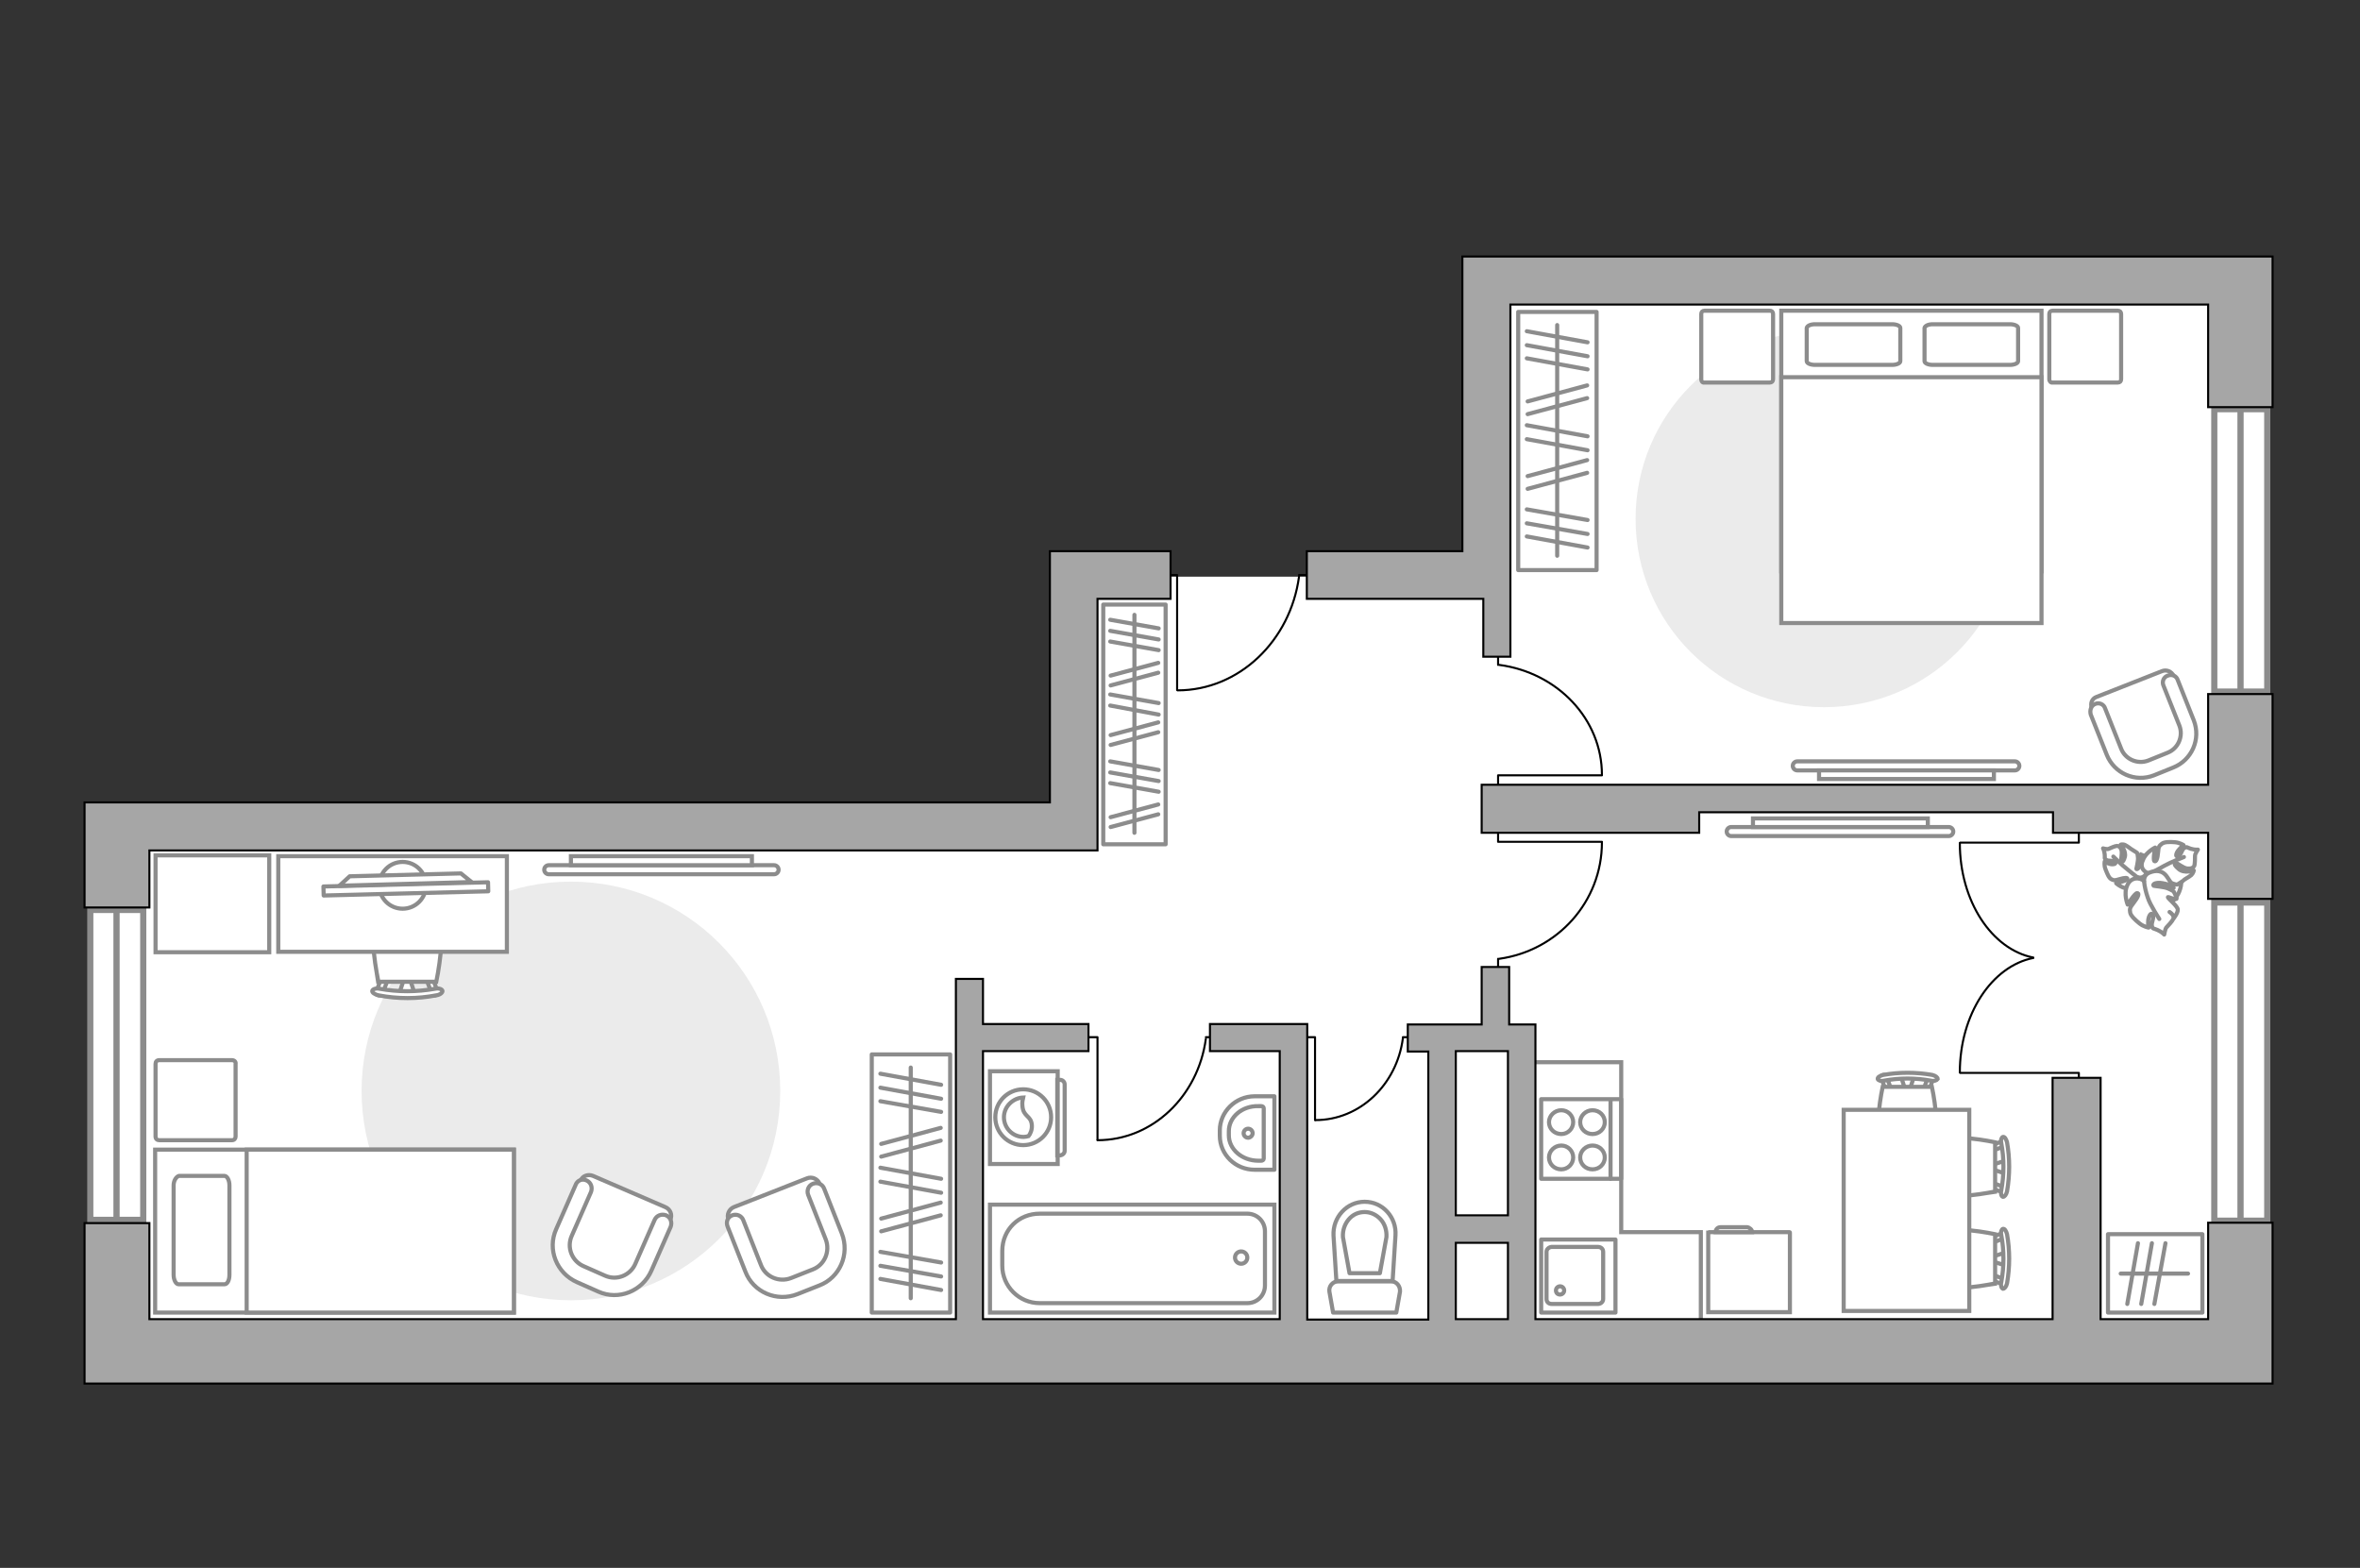 <?xml version="1.0" encoding="utf-8"?>
<!-- Generator: Adobe Illustrator 28.2.0, SVG Export Plug-In . SVG Version: 6.00 Build 0)  -->
<svg version="1.1" id="Слой_1" xmlns="http://www.w3.org/2000/svg" xmlns:xlink="http://www.w3.org/1999/xlink" x="0px" y="0px"
	 viewBox="0 0 575 382" style="enable-background:new 0 0 575 382;" xml:space="preserve">
<rect x="0" y="0" width="575" height="382" fill="#333333" stroke="none"/>
<style type="text/css">
	.st0{fill:#FFFFFF;}
	.st1{fill:#EBEBEB;}
	.st2{fill:#FFFFFF;stroke:#8C8C8C;stroke-miterlimit:10;}
	.st3{fill:none;stroke:#8C8C8C;stroke-linecap:round;stroke-linejoin:round;stroke-miterlimit:10;}
	.st4{fill:#FFFFFF;stroke:#8C8C8C;stroke-linecap:round;stroke-linejoin:round;stroke-miterlimit:10;}
	.st5{fill:#FFFFFF;stroke:#8C8C8C;stroke-width:1;stroke-linecap:round;stroke-linejoin:round;stroke-miterlimit:10;}
	.st6{fill-rule:evenodd;clip-rule:evenodd;fill:#FFFFFF;fill-opacity:0.1;stroke:#8C8C8C;stroke-miterlimit:10;}
	.st7{fill:none;stroke:#000000;stroke-width:0.5;stroke-linecap:round;stroke-linejoin:round;stroke-miterlimit:10;}
	.st8{fill:#FFFFFF;stroke:#8C8C8C;stroke-width:1.5;stroke-linecap:round;stroke-miterlimit:10;}
	.st9{fill:#A6A6A6;stroke:#000000;stroke-width:0.5;stroke-miterlimit:22.926;}
</style>
<g id="bg_1_">
	<rect x="25.3" y="203.5" class="st0" width="523.9" height="126.6"/>
	<rect x="361" y="68" class="st0" width="185" height="210.7"/>
	<rect x="259.4" y="140.5" class="st0" width="134.2" height="130.4"/>
</g>
<g id="furniture_1_">
	<path id="Vector_00000001658210591317957070000008790112570286136488_" class="st1" d="M444.4,80.5c25.4,0,45.9,20.5,45.9,45.9
		s-20.5,45.9-45.9,45.9s-45.9-20.5-45.9-45.9S419.1,80.5,444.4,80.5z"/>
	<path id="Vector_00000165926008902107091720000005385114410232641673_" class="st1" d="M139.1,316.8c28.2,0,51-22.8,51-51
		s-22.8-51-51-51s-51,22.8-51,51S110.9,316.8,139.1,316.8z"/>
	<g>
		<path id="Vector_37_00000007422374228201305890000003241549620945910158_" class="st2" d="M510.8,169.8l16-6.3
			c1.1-0.4,2.3,0.1,2.8,1.2l4.4,11.1c1.6,4-0.4,8.6-4.4,10.2l-5.3,2.1c-4,1.6-8.6-0.4-10.2-4.4l-4.4-11.1
			C509.2,171.4,509.7,170.2,510.8,169.8z"/>
		<path id="Vector_38_00000062177902887078467260000011305314795333473416_" class="st2" d="M510.5,171.5c1-0.4,2.1,0.1,2.4,1.1
			l3.9,9.8c1,2.6,4,3.9,6.6,2.9l4.7-1.9c2.6-1,3.9-4,2.9-6.6l-3.9-9.8c-0.4-1,0.1-2.1,1.1-2.4c1-0.4,2.1,0.1,2.4,1.1l3.9,9.8
			c1.8,4.6-0.5,9.7-5,11.5l-4.7,1.9c-4.6,1.8-9.7-0.5-11.5-5l-3.9-9.8C509.1,173,509.5,171.9,510.5,171.5z"/>
	</g>
	<g>
		<path id="Vector_37_00000052799219784226585760000008766475940271733398_" class="st2" d="M178.8,294.1l17.8-7
			c1.2-0.5,2.6,0.1,3.1,1.3l4.9,12.3c1.8,4.5-0.5,9.6-4.9,11.4l-5.9,2.3c-4.5,1.8-9.6-0.5-11.4-4.9l-4.9-12.3
			C177,296,177.6,294.6,178.8,294.1z"/>
		<path id="Vector_38_00000139990988868307201930000009125212184509634442_" class="st2" d="M178.4,296.1c1.1-0.4,2.3,0.1,2.7,1.2
			l4.3,10.9c1.1,2.9,4.4,4.3,7.3,3.2l5.3-2.1c2.9-1.1,4.3-4.4,3.2-7.3l-4.3-10.9c-0.4-1.1,0.1-2.3,1.2-2.7c1.1-0.4,2.3,0.1,2.7,1.2
			l4.3,10.9c2,5.1-0.5,10.8-5.5,12.7l-5.3,2.1c-5.1,2-10.8-0.5-12.7-5.5l-4.3-10.9C176.8,297.7,177.3,296.5,178.4,296.1z"/>
	</g>
	<g>
		<path id="Vector_37_00000142888851231270280130000014664668605281635224_" class="st2" d="M144.5,286.5l17.6,7.6
			c1.2,0.5,1.8,1.9,1.2,3.1l-5.3,12.2c-1.9,4.4-7.1,6.4-11.5,4.5l-5.8-2.6c-4.4-1.9-6.4-7.1-4.5-11.5l5.3-12.2
			C141.9,286.5,143.3,286,144.5,286.5z"/>
		<path id="Vector_38_00000114055888612619077860000003728269380192648880_" class="st2" d="M142.9,287.6c1.1,0.5,1.5,1.7,1.1,2.8
			l-4.7,10.7c-1.3,2.9,0.1,6.2,2.9,7.4l5.2,2.3c2.9,1.3,6.2-0.1,7.4-2.9l4.7-10.7c0.5-1.1,1.7-1.5,2.8-1.1c1.1,0.5,1.5,1.7,1.1,2.8
			l-4.7,10.7c-2.2,5-8,7.3-12.9,5.1l-5.2-2.3c-5-2.2-7.3-8-5.1-12.9l4.7-10.7C140.6,287.6,141.8,287.1,142.9,287.6z"/>
	</g>
	<g>
		<path id="Vector_8_00000051368135680968304060000013614464536205895314_" class="st2" d="M416.4,300.2H436c0.1,0,0.1,0.1,0.1,0.1
			v19.4h-19.9v-19.4C416.2,300.3,416.3,300.2,416.4,300.2z"/>
		<path id="Vector_9_00000010312077481266287890000013646739007412298900_" class="st2" d="M426.9,300.2H418c0-0.7,0.5-1.2,1.2-1.2
			h6.5C426.3,299.1,426.9,299.6,426.9,300.2z"/>
	</g>
	<g>
		<rect x="268.8" y="147.3" class="st3" width="15.2" height="58.4"/>
		<line class="st3" x1="270.5" y1="185.5" x2="282.3" y2="187.6"/>
		<line class="st3" x1="270.5" y1="188.2" x2="282.3" y2="190.3"/>
		<line class="st3" x1="270.5" y1="190.8" x2="282.3" y2="192.9"/>
		<line class="st3" x1="270.6" y1="199.1" x2="282.2" y2="196"/>
		<line class="st3" x1="270.6" y1="201.5" x2="282.2" y2="198.4"/>
		<line class="st3" x1="270.5" y1="169.2" x2="282.3" y2="171.3"/>
		<line class="st3" x1="270.5" y1="171.9" x2="282.3" y2="174.1"/>
		<line class="st3" x1="270.5" y1="151" x2="282.3" y2="153.1"/>
		<line class="st3" x1="270.5" y1="153.7" x2="282.3" y2="155.8"/>
		<line class="st3" x1="270.5" y1="156.3" x2="282.3" y2="158.4"/>
		<line class="st3" x1="270.6" y1="164.6" x2="282.2" y2="161.5"/>
		<line class="st3" x1="270.6" y1="167" x2="282.2" y2="163.9"/>
		<line class="st3" x1="270.6" y1="179.1" x2="282.2" y2="176"/>
		<line class="st3" x1="270.6" y1="181.5" x2="282.2" y2="178.4"/>
		<line class="st3" x1="276.4" y1="149.8" x2="276.4" y2="202.9"/>
	</g>
	<g>
		<rect x="369.9" y="76" class="st3" width="19.1" height="62.9"/>
		<line class="st3" x1="372" y1="124.1" x2="386.8" y2="126.7"/>
		<line class="st3" x1="372" y1="127.5" x2="386.8" y2="130.1"/>
		<line class="st3" x1="372" y1="130.7" x2="386.8" y2="133.4"/>
		<line class="st3" x1="372" y1="103.6" x2="386.8" y2="106.3"/>
		<line class="st3" x1="372" y1="107" x2="386.8" y2="109.7"/>
		<line class="st3" x1="372" y1="80.7" x2="386.8" y2="83.4"/>
		<line class="st3" x1="372" y1="84.1" x2="386.8" y2="86.8"/>
		<line class="st3" x1="372" y1="87.3" x2="386.8" y2="90"/>
		<line class="st3" x1="372.2" y1="97.8" x2="386.7" y2="93.9"/>
		<line class="st3" x1="372.2" y1="100.9" x2="386.7" y2="97"/>
		<line class="st3" x1="372.2" y1="116" x2="386.7" y2="112.1"/>
		<line class="st3" x1="372.2" y1="119.1" x2="386.7" y2="115.2"/>
		<line class="st3" x1="379.4" y1="79.2" x2="379.4" y2="135.4"/>
	</g>
	<g>
		<rect x="212.4" y="256.9" class="st3" width="19.1" height="62.9"/>
		<line class="st3" x1="214.5" y1="305" x2="229.3" y2="307.6"/>
		<line class="st3" x1="214.5" y1="308.4" x2="229.3" y2="311"/>
		<line class="st3" x1="214.5" y1="311.6" x2="229.3" y2="314.3"/>
		<line class="st3" x1="214.5" y1="284.5" x2="229.3" y2="287.2"/>
		<line class="st3" x1="214.5" y1="287.9" x2="229.3" y2="290.6"/>
		<line class="st3" x1="214.5" y1="261.6" x2="229.3" y2="264.3"/>
		<line class="st3" x1="214.5" y1="265" x2="229.3" y2="267.7"/>
		<line class="st3" x1="214.5" y1="268.3" x2="229.3" y2="270.9"/>
		<line class="st3" x1="214.7" y1="278.7" x2="229.2" y2="274.8"/>
		<line class="st3" x1="214.7" y1="281.8" x2="229.2" y2="277.9"/>
		<line class="st3" x1="214.7" y1="296.9" x2="229.2" y2="293"/>
		<line class="st3" x1="214.7" y1="300" x2="229.2" y2="296.1"/>
		<line class="st3" x1="221.9" y1="260.1" x2="221.9" y2="316.3"/>
	</g>
	<g>
		<rect x="513.6" y="300.7" class="st3" width="23" height="19.1"/>
		<line class="st3" x1="518.3" y1="317.7" x2="520.9" y2="302.9"/>
		<line class="st3" x1="521.7" y1="317.7" x2="524.3" y2="302.9"/>
		<line class="st3" x1="524.9" y1="317.7" x2="527.6" y2="302.9"/>
		<line class="st3" x1="516.7" y1="310.3" x2="533.1" y2="310.3"/>
	</g>
	<g id="Group_2_00000047760760142546657690000002381325645196397756_">
		<g id="Group_3_00000158720588484527363790000010686216824043788472_">
			<path id="Vector_10_00000078019048902074816780000005312693110906150840_" class="st2" d="M97.3,242l1.3-4h1.1l1.3,4H97.3z"/>
		</g>
		<g id="Group_4_00000008148774391564672130000007971580876954112405_">
			<path id="Vector_11_00000037659415955458498840000016898427171921490330_" class="st2" d="M104.8,238.2c0.4,0,0.7,0.2,0.7,0.4
				l1.2,3.2c0.1,0.3-0.1,0.6-0.6,0.7c-0.4,0.1-0.9-0.1-0.9-0.4l-1.2-3.2c-0.1-0.3,0.1-0.6,0.6-0.7
				C104.7,238.2,104.8,238.2,104.8,238.2z"/>
		</g>
		<g id="Group_5_00000096054686766561107510000011149399291454130825_">
			<path id="Vector_12_00000013168435797491610790000014264855680864836027_" class="st2" d="M93.6,238.2c0.1,0,0.1,0,0.2,0
				c0.4,0.1,0.7,0.4,0.6,0.7l-1.2,3.2c-0.1,0.3-0.6,0.5-1,0.4s-0.7-0.4-0.6-0.7l1.2-3.2C92.9,238.4,93.3,238.2,93.6,238.2z"/>
		</g>
		<path id="Vector_13_00000059996235080540209580000017006062687096721833_" class="st2" d="M92.2,222.6c2.5-2.5,11.7-2.5,14.1,0
			c2.9,2.9,0,16.6,0,16.6H92.2C92.2,239.1,89.2,225.5,92.2,222.6z"/>
		<path id="Vector_14_00000157277254262497176590000001491684909922081683_" class="st2" d="M92.5,240.9c4.4,0.8,9,0.8,13.5,0
			c0.9-0.2,1.7,0.1,1.8,0.5c0.1,0.4-0.6,1-1.5,1.1c-4.6,0.9-9.4,0.9-14.1,0c-0.9-0.2-1.6-0.7-1.5-1.1
			C90.8,241,91.6,240.7,92.5,240.9z"/>
	</g>
	<path id="Vector_36_00000079457990731480758640000002350238012456853941_" class="st2" d="M123.5,231.9H67.8v-23.3h45h10.7V231.9z"
		/>
	<g>
		<circle class="st4" cx="98.1" cy="215.7" r="5.7"/>
		<g>
			
				<rect x="78.8" y="215.4" transform="matrix(1 -2.553977e-02 2.553977e-02 1 -5.497 2.595)" class="st5" width="40.1" height="2.2"/>
			<polygon class="st4" points="112.3,212.8 85.2,213.5 82.7,215.8 114.9,214.9 			"/>
		</g>
	</g>
	<g>
		<g>
			<path class="st2" d="M257.7,283.6V261h-16.5v22.6H257.7z"/>
			<path class="st6" d="M259.4,280.4v-16.2c0-0.6-0.5-1.1-1.1-1.1h-0.7v18.4h0.7C259,281.4,259.4,280.9,259.4,280.4z"/>
		</g>
		<g>
			<circle class="st2" cx="249.3" cy="272.2" r="6.8"/>
			<path class="st2" d="M251.4,274.1c-0.2-2.4-2.1-1.9-2.3-4.7c-0.1-0.9,0.1-1.5,0.2-2c-2.5,0.1-4.7,2.2-4.7,4.8
				c0,2.6,2.1,4.8,4.8,4.8c0.4,0,0.8-0.1,1.2-0.2C251,276.3,251.5,275.3,251.4,274.1z"/>
		</g>
	</g>
	<g>
		<polyline class="st7" points="320.4,272.9 320.4,252.7 318.1,252.7 		"/>
		<line class="st7" x1="344.7" y1="252.7" x2="341.8" y2="252.7"/>
		<path class="st7" d="M341.8,253c-1.5,11.3-10.5,19.9-21.3,19.9"/>
	</g>
	<g>
		<polyline class="st7" points="267.4,277.7 267.4,252.7 264.4,252.7 		"/>
		<line class="st7" x1="297.4" y1="252.7" x2="293.8" y2="252.7"/>
		<path class="st7" d="M293.8,253.1c-1.9,14-13,24.7-26.4,24.7"/>
	</g>
	<g>
		<polyline class="st7" points="390.3,188.9 365,188.9 365,191.9 		"/>
		<line class="st7" x1="365" y1="158.4" x2="365" y2="162"/>
		<path class="st7" d="M365.3,162c14.2,1.9,25,13.2,25,26.8"/>
	</g>
	<g>
		<polyline class="st7" points="390.3,205.1 365,205.1 365,202 		"/>
		<line class="st7" x1="365" y1="237.4" x2="365" y2="233.6"/>
		<path class="st7" d="M365.3,233.6c14.2-2,25-13.9,25-28.4"/>
	</g>
	<polyline class="st2" points="372,258.8 395,258.8 395,300.2 414.4,300.2 414.4,324.5 	"/>
	<g id="Group_2_00000002366458672753104330000010610684343588834474_">
		<g id="Group_3_00000170968852977467099800000006822794634985009039_">
			<path id="Vector_10_00000062905487077106351660000009158115377525622713_" class="st2" d="M488.5,308.3l-3.4-1.1v-0.9l3.4-1.1
				V308.3z"/>
		</g>
		<g id="Group_4_00000042736536459589972460000002308524924811750295_">
			<path id="Vector_11_00000167378985907235539550000001769998974106994332_" class="st2" d="M485.2,301.9c0-0.3,0.2-0.6,0.4-0.6
				l2.7-1c0.3-0.1,0.5,0.1,0.6,0.5s-0.1,0.7-0.3,0.8l-2.7,1c-0.3,0.1-0.5-0.1-0.6-0.5C485.2,302,485.2,302,485.2,301.9z"/>
		</g>
		<g id="Group_5_00000151514480653256463620000008293160919804589244_">
			<path id="Vector_12_00000080885216557992051640000012735326319416158881_" class="st2" d="M485.2,311.4c0-0.1,0-0.1,0-0.2
				c0.1-0.4,0.3-0.6,0.6-0.5l2.7,1c0.3,0.1,0.4,0.5,0.3,0.8c-0.1,0.4-0.3,0.6-0.6,0.5l-2.7-1C485.4,312,485.2,311.7,485.2,311.4z"/>
		</g>
		<path id="Vector_13_00000067203387223327520170000009623458183575789730_" class="st2" d="M472,312.7c-2.1-2.1-2.1-9.9,0-12
			c2.5-2.5,14.1,0,14.1,0v12C486,312.7,474.5,315.2,472,312.7z"/>
		<path id="Vector_14_00000133489620376817457010000008057292662493049478_" class="st2" d="M487.6,312.4c0.7-3.8,0.7-7.7,0-11.5
			c-0.2-0.8,0.1-1.4,0.4-1.5c0.4-0.1,0.8,0.5,1,1.3c0.7,3.9,0.7,8,0,12c-0.2,0.8-0.6,1.3-1,1.3C487.6,313.8,487.4,313.1,487.6,312.4
			z"/>
	</g>
	<g id="Group_2_00000176009893911779480900000008405328072681040552_">
		<g id="Group_3_00000059276779437415177620000018442555314268983172_">
			<path id="Vector_10_00000145017214170320537930000002819722755377999530_" class="st2" d="M488.5,285.9l-3.4-1.1v-0.9l3.4-1.1
				V285.9z"/>
		</g>
		<g id="Group_4_00000178884597614693633600000002249645727115032243_">
			<path id="Vector_11_00000103965326601353488040000002960162650474549424_" class="st2" d="M485.2,279.5c0-0.3,0.2-0.6,0.4-0.6
				l2.7-1c0.3-0.1,0.5,0.1,0.6,0.5s-0.1,0.7-0.3,0.8l-2.7,1c-0.3,0.1-0.5-0.1-0.6-0.5C485.2,279.6,485.2,279.6,485.2,279.5z"/>
		</g>
		<g id="Group_5_00000149341187799901738190000004324722316675744643_">
			<path id="Vector_12_00000046335609081969076590000005071385344646330540_" class="st2" d="M485.2,289c0-0.1,0-0.1,0-0.2
				c0.1-0.4,0.3-0.6,0.6-0.5l2.7,1c0.3,0.1,0.4,0.5,0.3,0.8c-0.1,0.4-0.3,0.6-0.6,0.5l-2.7-1C485.4,289.6,485.2,289.3,485.2,289z"/>
		</g>
		<path id="Vector_13_00000010269967373188388370000003498285003526503560_" class="st2" d="M472,290.3c-2.1-2.1-2.1-9.9,0-12
			c2.5-2.5,14.1,0,14.1,0v12C486,290.3,474.5,292.8,472,290.3z"/>
		<path id="Vector_14_00000026863299992201538280000008797870734678609310_" class="st2" d="M487.6,290c0.7-3.8,0.7-7.7,0-11.5
			c-0.2-0.8,0.1-1.4,0.4-1.5c0.4-0.1,0.8,0.5,1,1.3c0.7,3.9,0.7,8,0,12c-0.2,0.8-0.6,1.3-1,1.3C487.6,291.5,487.4,290.7,487.6,290z"
			/>
	</g>
	<g id="Group_2_00000106134771400637855790000002610504293396588208_">
		<g id="Group_3_00000013877121391731503420000002004994851191180178_">
			<path id="Vector_10_00000148619981096619641460000010368009340972075411_" class="st2" d="M466.3,262.4l-1.1,3.4h-0.9l-1.1-3.4
				H466.3z"/>
		</g>
		<g id="Group_4_00000155864901875346220110000018322572980840395684_">
			<path id="Vector_11_00000016040390348095697990000017225059059865940106_" class="st2" d="M459.9,265.6c-0.3,0-0.6-0.2-0.6-0.4
				l-1-2.7c-0.1-0.3,0.1-0.5,0.5-0.6s0.7,0.1,0.8,0.3l1,2.7c0.1,0.3-0.1,0.5-0.5,0.6C460,265.6,460,265.6,459.9,265.6z"/>
		</g>
		<g id="Group_5_00000085233682123024062730000006005557526289738629_">
			<path id="Vector_12_00000121970415573454240550000004337453677028153263_" class="st2" d="M469.5,265.6c-0.1,0-0.1,0-0.2,0
				c-0.4-0.1-0.6-0.3-0.5-0.6l1-2.7c0.1-0.3,0.5-0.4,0.8-0.3c0.4,0.1,0.6,0.3,0.5,0.6l-1,2.7C470,265.5,469.8,265.6,469.5,265.6z"/>
		</g>
		<path id="Vector_13_00000142142381901223006430000011970642438742983863_" class="st2" d="M470.7,278.9c-2.1,2.1-9.9,2.1-12,0
			c-2.5-2.5,0-14.1,0-14.1h12C470.7,264.8,473.2,276.4,470.7,278.9z"/>
		<path id="Vector_14_00000068644768198885153000000015508271076552155796_" class="st2" d="M470.5,263.3c-3.8-0.7-7.7-0.7-11.5,0
			c-0.8,0.2-1.4-0.1-1.5-0.4c-0.1-0.4,0.5-0.8,1.3-1c3.9-0.7,8-0.7,12,0c0.8,0.2,1.3,0.6,1.3,1C471.9,263.2,471.2,263.5,470.5,263.3
			z"/>
	</g>
	<path id="Vector_35_00000039091590010710751080000004589642412370708138_" class="st2" d="M479.8,270.5v48.9h-30.6v-39.6v-9.4h30.6
		V270.5z"/>
	<g>
		<path class="st2" d="M474.8,201.5c0.6,0,1.1,0.5,1.1,1.1s-0.5,1.1-1.1,1.1h-53c-0.6,0-1.1-0.5-1.1-1.1s0.5-1.1,1.1-1.1H474.8z"/>
		<rect x="427.1" y="199.4" class="st2" width="42.6" height="2.1"/>
	</g>
	<g>
		<path class="st2" d="M490.9,187.7c0.6,0,1.1-0.5,1.1-1.1s-0.5-1.1-1.1-1.1h-53c-0.6,0-1.1,0.5-1.1,1.1s0.5,1.1,1.1,1.1H490.9z"/>
		<rect x="443.2" y="187.7" class="st2" width="42.6" height="2.1"/>
	</g>
	<g>
		<path class="st2" d="M188.6,210.8c0.6,0,1.1,0.5,1.1,1.1s-0.5,1.1-1.1,1.1h-54.9c-0.6,0-1.1-0.5-1.1-1.1s0.5-1.1,1.1-1.1H188.6z"
			/>
		<rect x="139.1" y="208.6" class="st2" width="44.1" height="2.2"/>
	</g>
	<g>
		<path id="Vector_98_00000064348680697361904510000018217076929836879003_" class="st2" d="M497.4,139.2H434V75.7h63.4V139.2z"/>
		<path id="Vector_99_00000098191906656367388140000007746491733311462825_" class="st2" d="M434,151.8h63.4V91.9h-55.9H434v8.1
			V151.8z"/>
		<path id="Vector_100_00000136394157409835012370000005407982518328805511_" class="st3" d="M470.9,79h18.8c1.1,0,2,0.4,2,0.9V88
			c0,0.5-0.9,0.9-2,0.9h-18.8c-1.1,0-2-0.4-2-0.9v-8.1C469,79.4,469.8,79,470.9,79z"/>
		<path id="Vector_101_00000075120281788347766960000008334341535009884838_" class="st3" d="M442.2,79H461c1.1,0,2,0.4,2,0.9V88
			c0,0.5-0.9,0.9-2,0.9h-18.8c-1.1,0-2-0.4-2-0.9v-8.1C440.3,79.4,441.1,79,442.2,79z"/>
	</g>
	<path id="Vector_5_00000139274772967170064380000012907319630676449681_" class="st4" d="M414.5,92.4V76.5c0-0.5,0.3-0.8,0.8-0.8
		h15.9c0.5,0,0.8,0.3,0.8,0.8v15.9c0,0.5-0.3,0.8-0.8,0.8h-15.9C414.8,93.3,414.5,92.9,414.5,92.4z"/>
	<path id="Vector_5_00000017477355271009565820000015494745818901722814_" class="st4" d="M499.3,92.4V76.5c0-0.5,0.3-0.8,0.8-0.8
		H516c0.5,0,0.8,0.3,0.8,0.8v15.9c0,0.5-0.3,0.8-0.8,0.8h-15.9C499.7,93.3,499.3,92.9,499.3,92.4z"/>
	<g>
		<path id="Vector_2_00000129895286510301697300000000023927609763039927_" class="st2" d="M125.2,319.8v-39.7H37.8v39.7H125.2z"/>
		<path id="Vector_3_00000136370838424409113310000018441123555387928234_" class="st2" d="M125.2,280.1v39.7H60.1v-35v-4.7H69
			H125.2z"/>
		<path id="Vector_4_00000018209052617957967060000006100191228637809057_" class="st3" d="M42.3,288.8v21.8c0,1.3,0.6,2.3,1.2,2.3
			h11.2c0.7,0,1.2-1,1.2-2.3v-21.8c0-1.3-0.6-2.3-1.2-2.3H43.6C42.9,286.7,42.3,287.7,42.3,288.8z"/>
	</g>
	<path id="Vector_5_00000065043300376527637700000003696970600010195642_" class="st4" d="M56.5,258.3H38.8c-0.6,0-0.9,0.4-0.9,0.9
		v17.7c0,0.6,0.4,0.9,0.9,0.9h17.7c0.6,0,0.9-0.4,0.9-0.9v-17.7C57.5,258.7,57.1,258.3,56.5,258.3z"/>
	<rect x="37.9" y="208.4" class="st2" width="27.7" height="23.6"/>
	<g>
		<path id="Vector_60_00000156582614299006604370000008569428330926526911_" class="st2" d="M519,211.5c1.7-3.2,5.7-4.4,9-2.7
			c3.2,1.7,4.4,5.7,2.7,9c-1.7,3.2-5.7,4.4-9,2.7C518.5,218.7,517.3,214.7,519,211.5z"/>
		<path class="st4" d="M520.8,213.7c0,0,1,0.5,1.9-0.5s1.3-2.2,0.2-3.6c-1.1-1.5-1.2-1.5-1.2-1.5s0.1,2-0.4,2.9
			c-0.4,0.9-0.8,0.8-0.8,0.7s0.5-1.9,0.4-2.8c-0.1-1-0.2-1.1-0.2-1.1s-1.2-0.8-1.4-0.9c-0.2-0.1-0.9-0.7-1.5-1s-1.1-0.1-1.1-0.1
			s1.4,1.6,1,3s-0.8,1.3-0.9,1c-0.1-0.3,0.3-1.7,0.1-2.6c-0.2-0.8-0.7-1.1-1.1-1.1c-0.4,0-1.6,0.5-2,0.7s-1.4-0.1-1.4-0.1
			s0.3,0.5,0.4,1.5c0.1,0.9-0.2,0.9,0.4,1.3c0.5,0.4,1.6,0,2.1,0.5s-0.5,0.7-1.2,0.5c-0.8-0.2-1.3-0.6-1.3-0.6s-0.2,0.9,0.2,1.9
			s0.8,2.1,1.4,2.4s0.7,0.4,2,0s2.1-0.4,1.9,0c-0.2,0.4-2.7,1-2.7,1s1.6,1.5,3.5,1.3C520.8,216.4,521.2,214.5,520.8,213.7z"/>
		<path class="st3" d="M514.9,208.7c0,0,2.1,2.1,3.3,3c0.7,0.6,2.1,1.7,2.6,2.1c0.8,0.6,1.8,1,2.8,1.1"/>
		<path class="st4" d="M524,212.8c0,0-1.1,0.9-0.4,2.2c0.7,1.3,1.7,2.4,3.8,1.9s2.2-0.6,2.2-0.6s-2.1-0.8-2.9-1.7
			c-0.8-0.9-0.5-1.2-0.3-1.2c0.1,0,1.8,1.4,2.8,1.8c1.1,0.4,1.3,0.3,1.3,0.3s1.5-0.9,1.6-1.1c0.2-0.2,1.2-0.7,1.8-1.2
			c0.5-0.5,0.6-1.1,0.6-1.1s-2.4,0.8-3.7-0.4c-1.3-1.1-1-1.4-0.6-1.4s1.7,1.2,2.7,1.3s1.5-0.2,1.7-0.6c0.2-0.4,0.2-2,0.2-2.5
			s0.7-1.5,0.7-1.5s-0.7,0.1-1.7-0.2s-0.9-0.6-1.6-0.2c-0.7,0.4-0.7,1.7-1.5,2s-0.5-0.8,0.1-1.5s1.2-1.2,1.2-1.2s-0.9-0.6-2.1-0.7
			c-1.3-0.1-2.6-0.1-3.2,0.4c-0.6,0.5-0.8,0.6-0.9,2.1c-0.1,1.5-0.5,2.4-0.9,2.1c-0.4-0.4,0.2-3.3,0.2-3.3s-2.3,1.1-3,3.1
			C521.1,211.6,522.9,212.9,524,212.8z"/>
		<path class="st3" d="M532.1,208.8c0,0-3.3,1.3-4.7,2.1c-0.9,0.5-2.7,1.5-3.5,1.9c-1.1,0.6-1.9,1.5-2.5,2.5"/>
		<g>
			<path class="st4" d="M528.6,222.2c0.9,0.6,1.1,1.2,0.9,1.7c-0.2,0.5-1.3,1.7-1.7,2.1c-0.3,0.4-0.5,1.7-0.5,1.7s-0.5-0.6-1.6-1.1
				s-1.2-0.2-1.4-1s0.6-1.9,0.2-2.7c-0.4-0.8-1,0.3-1.1,1.3s0.1,1.8,0.1,1.8s-1.2-0.2-2.2-1s-2.2-1.9-2.3-2.7s-0.2-1,0.9-2.4
				s1.4-2.3,0.8-2.3c-0.6,0-2.3,2.8-2.3,2.8s-1.1-2.6-0.1-4.7c0.9-2.2,3.3-1.9,4.1-1c0,0-0.2-1.5,1.3-2.1s3.2-0.7,4.4,1.2
				c1.3,1.9,1.3,2.1,1.3,2.1s-2.3-0.9-3.6-0.8c-1.3,0.1-1.2,0.6-1.1,0.7c0.1,0.1,2.5,0.2,3.6,0.7s1.3,0.7,1.3,0.7s0.9,1.6,0.7,1.8
				c-0.4,0.3-2.1-0.6-2.1-0.4c0,0.3,2.4,2.2,2.4,3c0.1,0.8-1.1,2.3-1.1,2.3"/>
			<path class="st3" d="M526.1,223.9c0,0-2.3-3.5-2.8-5.2c-0.4-1.1-0.8-2.7-0.9-3.9"/>
		</g>
	</g>
</g>
<g id="windows_1_">
	<g>
		<path id="Vector_117_00000063632091804182760870000017199828975894970021_" class="st8" d="M546,219.9h-6.5v77.5h6.5V219.9z"/>
		<path id="Vector_123_00000010281814764567001440000012853410239742368941_" class="st8" d="M552.4,219.9h-6.5v77.5h6.5V219.9z"/>
	</g>
	<g>
		<path id="Vector_117_00000062180780651079470860000002564032530329233071_" class="st8" d="M546,99.7h-6.5v68.8h6.5V99.7z"/>
		<path id="Vector_123_00000042711736257497185000000016444843908417382826_" class="st8" d="M552.4,99.7h-6.5v68.8h6.5V99.7z"/>
	</g>
	<g>
		<path id="Vector_117_00000008119479565746930400000009119642678438664607_" class="st8" d="M28.5,221.7H22v75.5h6.5V221.7z"/>
		<path id="Vector_123_00000011025445063141647650000014460647852651753640_" class="st8" d="M34.9,221.7h-6.5v75.5h6.5V221.7z"/>
	</g>
</g>
<g id="plan">
	<g>
		<g>
			<polyline class="st7" points="477.6,261.4 506.5,261.4 506.5,266.7 			"/>
			<path class="st7" d="M495.4,233.4c-10.1,2-17.9,13.7-17.9,27.9"/>
		</g>
		<g>
			<polyline class="st7" points="477.6,205.3 506.5,205.3 506.5,200 			"/>
			<path class="st7" d="M495.4,233.3c-10.1-2-17.9-13.7-17.9-27.9"/>
		</g>
	</g>
	<g>
		<path id="Vector_139_00000013181860316278959820000013643649264529126311_" class="st3" d="M381.1,314.4c0,0.6-0.5,1-1,1
			c-0.6,0-1-0.4-1-1s0.5-1,1-1C380.7,313.4,381.1,313.9,381.1,314.4z"/>
		<g id="Group_27_00000127752877441713067370000004663473027352404120_">
			<path id="Vector_140_00000042721387159190430250000008452262102207353481_" class="st3" d="M393.6,319.8V302h-18.1v17.8H393.6z"
				/>
		</g>
		<path id="Vector_141_00000072245744256971826900000015060521925632106158_" class="st3" d="M376.8,305v11.5c0,0.7,0.5,1.2,1.3,1.2
			h11.2c0.7,0,1.3-0.5,1.3-1.2V305c0-0.7-0.5-1.2-1.3-1.2H378C377.3,303.9,376.8,304.4,376.8,305z"/>
	</g>
	<g>
		<path id="Vector_142_00000006683167626657796990000005401676029381224083_" class="st3" d="M375.5,267.8v19.4H395v-19.4H375.5z"/>
		<g id="Group_28_00000087402119775620389690000005285344499816710325_">
			<g id="Group_29_00000093862964052627378420000016630927228657361285_">
				<path id="Vector_143_00000047771029396092647330000004248057274183104920_" class="st3" d="M383.3,282c0-1.6-1.3-2.9-2.9-2.9
					s-3,1.3-3,2.9s1.3,2.9,3,2.9C382,284.9,383.3,283.6,383.3,282z"/>
				<path id="Vector_144_00000039121833253744097390000014824853251116961462_" class="st3" d="M391,282c0-1.6-1.3-2.9-3-2.9
					c-1.6,0-3,1.3-3,2.9s1.3,2.9,3,2.9S391,283.6,391,282z"/>
			</g>
		</g>
		<g id="Group_28_00000067956725712240261130000013422161833379081370_">
			<g id="Group_29_00000138557216913994655990000010812422640492145587_">
				<path id="Vector_143_00000075144797658244219490000012731681875996961691_" class="st3" d="M383.3,273.4c0-1.6-1.3-2.9-2.9-2.9
					s-3,1.3-3,2.9s1.3,2.9,3,2.9C382,276.3,383.3,275,383.3,273.4z"/>
				<path id="Vector_144_00000073708064621157019170000013535568150738423962_" class="st3" d="M391,273.4c0-1.6-1.3-2.9-3-2.9
					c-1.6,0-3,1.3-3,2.9s1.3,2.9,3,2.9S391,275,391,273.4z"/>
			</g>
		</g>
		<path id="Vector_147_00000067943667921629677340000010939621772249247141_" class="st3" d="M392.4,287.2v-19"/>
	</g>
	<g id="Group_26_00000060730069542515033310000004619928628635483270_">
		<path id="Vector_130_00000067212217515796460490000006079031864947157415_" class="st3" d="M339,312.2h-13c-1.3,0-2.3,1.2-2.1,2.5
			l0.9,5.1h15.4l0.9-5.1C341.2,313.4,340.3,312.2,339,312.2z"/>
		<path id="Vector_131_00000158016012433419551220000002837093534477396914_" class="st3" d="M332.5,292.8c-4.4,0-7.8,3.8-7.6,8.2
			l0.7,11.1h13.7L340,301C340.3,296.6,336.9,292.8,332.5,292.8z"/>
		<path id="Vector_132_00000170257632381148653030000012362996155529466250_" class="st3" d="M328.8,310.2l-1.6-8.8
			c-0.1-1.6,0.4-3.1,1.4-4.3c1-1.2,2.4-1.8,3.9-1.8s2.9,0.7,3.9,1.8c1,1.1,1.5,2.7,1.4,4.3l-1.6,8.8H328.8z"/>
	</g>
	<g>
		<path id="Vector_133_00000130628965379560540410000013150005046313248911_" class="st3" d="M299.4,275.6v1c0,3.4,3.2,6.2,7.2,6.2
			h0.7c0.3,0,0.6-0.2,0.6-0.5V270c0-0.3-0.3-0.5-0.6-0.5h-0.7C302.6,269.4,299.4,272.2,299.4,275.6z"/>
		<path id="Vector_134_00000026124207685507129190000015314199251795746750_" class="st3" d="M297.2,275.4v1.3
			c0,4.6,3.8,8.3,8.5,8.3h4.8v-17.9h-4.8C301,267.1,297.2,270.9,297.2,275.4z"/>
		<path class="st3" d="M305.2,276.1c0-0.6-0.5-1.1-1.1-1.1s-1.1,0.5-1.1,1.1s0.5,1.1,1.1,1.1C304.6,277.2,305.2,276.7,305.2,276.1z"
			/>
	</g>
	<g>
		<polyline class="st7" points="286.8,168.1 286.8,140.1 283.5,140.1 		"/>
		<line class="st7" x1="320.5" y1="140.1" x2="316.5" y2="140.1"/>
		<path class="st7" d="M316.5,140.5c-2.1,15.6-14.6,27.7-29.6,27.7"/>
	</g>
	<g>
		<path class="st9" d="M538,321.4h-26.2v-58.8h-11.7v58.8h-126v-18.6v-6.6v-40v-6v-0.6h-6.4v-14H361v14h-18v6.6h5v65.3h-29.5v-65.3
			v-5v-1.7h-23.7v6.6h17v65.3h-72.3v-65.3h25.7v-6.6h-25.7v-11h-6.6v82.9H36.4V298H20.6v23.4v12.7v3H538h15.7v-15.7v-23.5H538V321.4
			z M367.4,256.1v40h-12.7v-40H367.4z M354.7,302.8h12.7v18.6h-12.7V302.8z"/>
		<polygon class="st9" points="538,202.9 500.2,202.9 500.2,197.9 414,197.9 414,202.9 361,202.9 361,202.9 361,202.9 361,196.3 
			361,196.3 361,191.2 407.3,191.2 414,191.2 500.2,191.2 522.4,191.2 538,191.2 538,169.1 553.7,169.1 553.7,219 538,219 		"/>
		<polygon class="st9" points="553.7,65.2 553.7,62.5 368,62.5 356.3,62.5 356.3,74.2 356.3,134.3 318.4,134.3 318.4,145.9 
			356.3,145.9 361.4,145.9 361.4,160 368,160 368,145.9 368,136.9 368,74.2 538,74.2 538,99.2 553.7,99.2 		"/>
		<polygon class="st9" points="36.4,207.2 254.9,207.2 254.9,207.2 261.6,207.2 261.6,207.2 267.4,207.2 267.4,145.9 285.2,145.9 
			285.2,134.3 267.4,134.3 261.6,134.3 255.8,134.3 255.8,195.5 36.4,195.5 26.7,195.5 20.6,195.5 20.6,221.1 36.4,221.1 		"/>
	</g>
	<g>
		<g>
			<path id="Vector_135_00000136408310749467669530000008695924001918499996_" class="st2" d="M241.2,293.5h69.3v26.3h-69.3V293.5z"
				/>
			<path id="Vector_136_00000051363003177466002600000013821583409270773891_" class="st2" d="M244.2,308.4v-3.6
				c0-5.3,4.1-9.1,9.1-9.1h50.6c2.4,0,4.3,1.9,4.3,4.3v13.2c0,2.4-1.9,4.3-4.3,4.3h-50.6C248.3,317.5,244.2,313.4,244.2,308.4z"/>
		</g>
		<circle class="st2" cx="302.4" cy="306.4" r="1.5"/>
	</g>
</g>
<g id="points">
	<path id="r1_00000116220211345749112010000002678692392741219499_" class="st3" d="M149.4,256.1"/>
	<path id="r2" class="st3" d="M466.3,127.5"/>
	<path id="b1_00000098217766518065234540000011775409210503186059_" class="st3" d="M524.9,257.5"/>
	<path id="k1" class="st3" d="M434,243.2"/>
	<path id="s1_00000068654055177539502630000016323634270839078052_" class="st3" d="M283.4,285.4"/>
	<path id="s2_00000106858630569588414180000010081765326882380208_" class="st3" d="M333.2,285.4"/>
	<path id="h1_00000121979527868366743670000013941412926016151728_" class="st3" d="M318.9,186"/>
</g>
</svg>

